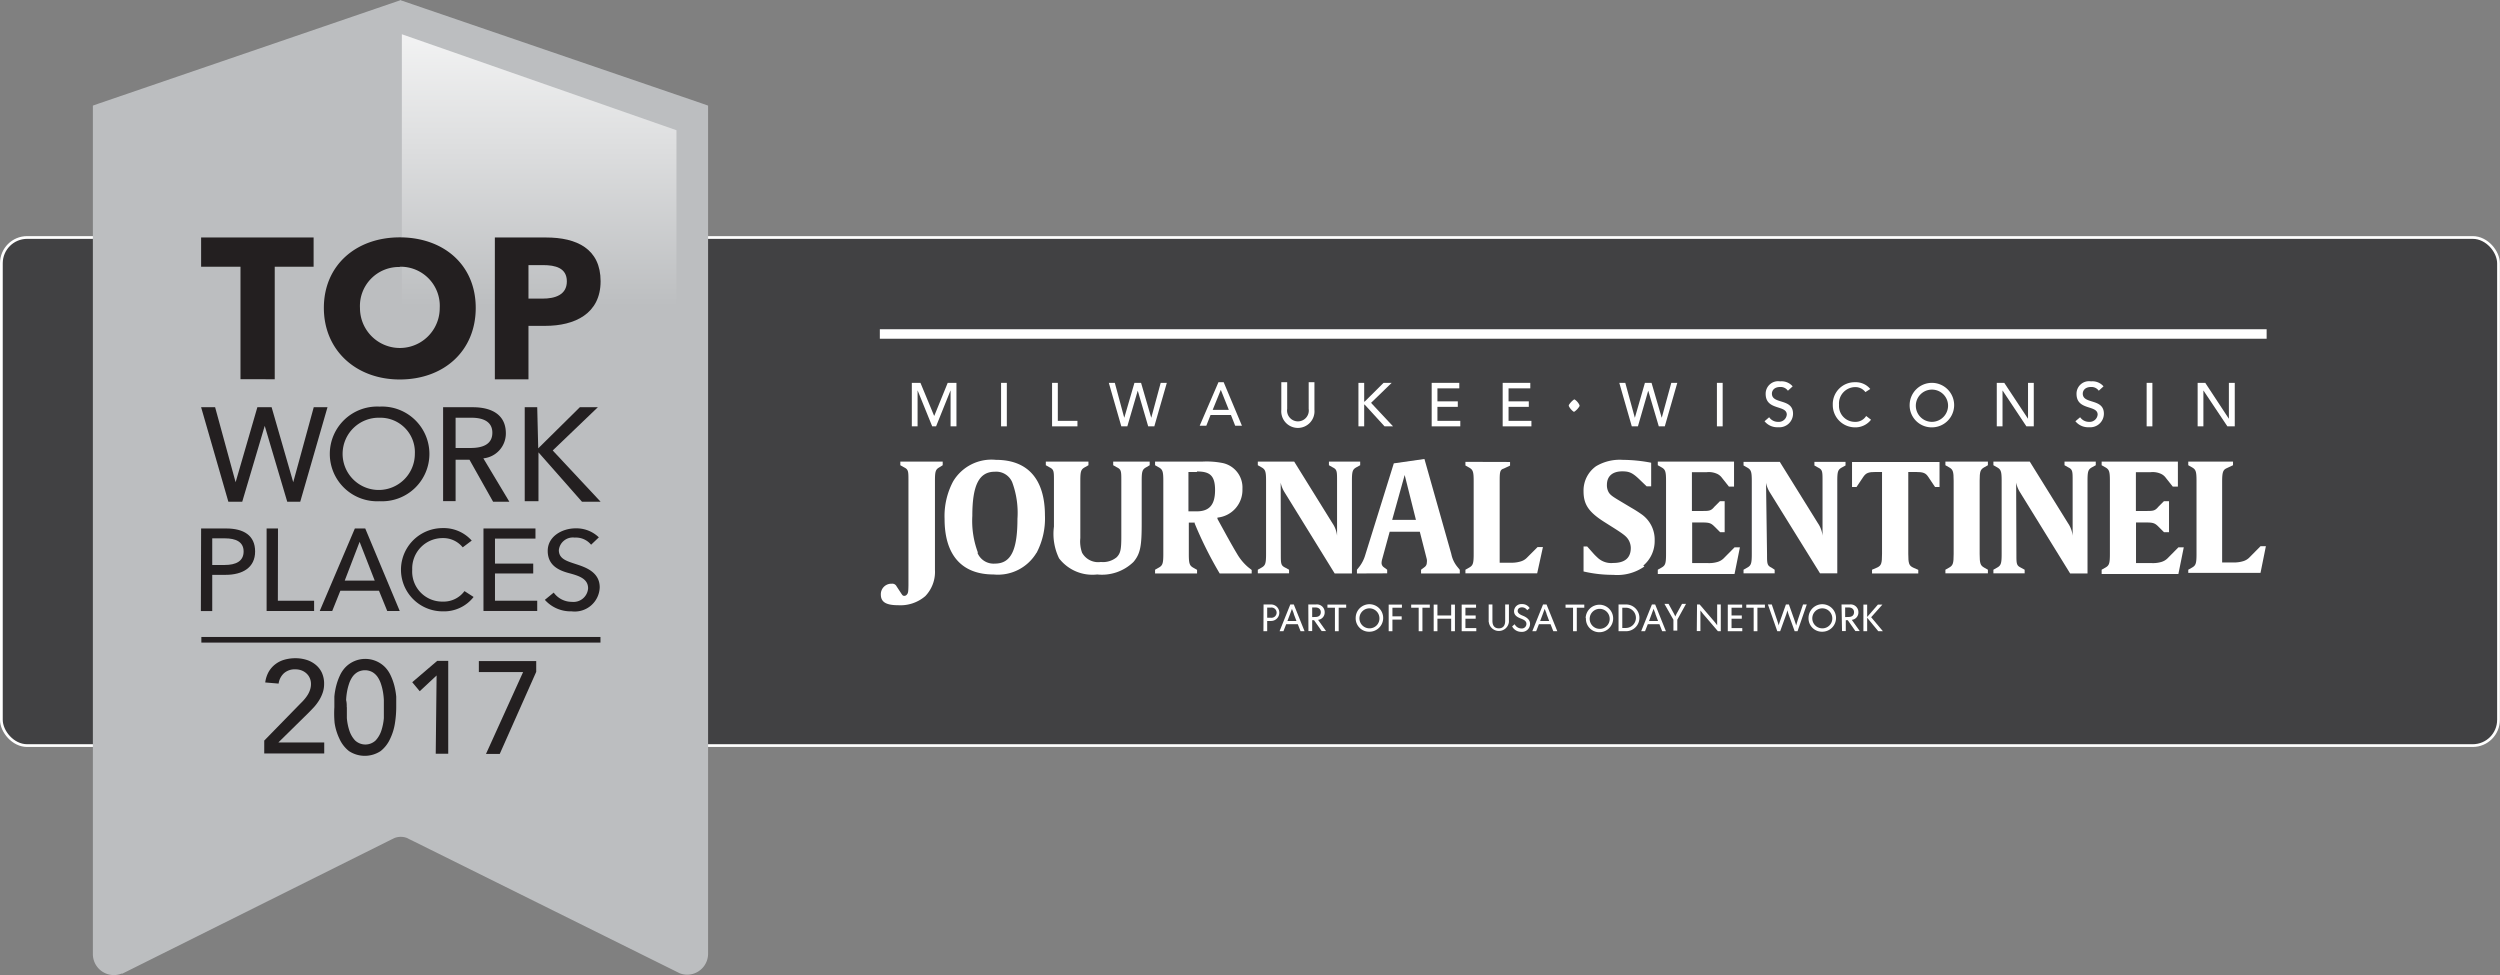 <svg xmlns="http://www.w3.org/2000/svg" xmlns:xlink="http://www.w3.org/1999/xlink" width="200.01" height="78.01" viewBox="0 0 200.01 78.01"><rect x="0" y="0" width="200.01" height="78.01" fill="#808080" stroke="none"/><defs><style>.cls-1,.cls-3{fill:none;}.cls-2{fill:#414143;}.cls-3{stroke:#fff;stroke-miterlimit:10;stroke-width:0.22px;}.cls-4{fill:#bcbec0;}.cls-5{fill:url(#linear-gradient);}.cls-6{fill:#231f20;}.cls-7{clip-path:url(#clip-path);}.cls-8{fill:#fff;}</style><linearGradient id="linear-gradient" x1="43.13" y1="-2.65" x2="43.13" y2="24.5" gradientUnits="userSpaceOnUse"><stop offset="0" stop-color="#fff"/><stop offset="0.53" stop-color="#dddedf"/><stop offset="1" stop-color="#bcbec0"/></linearGradient><clipPath id="clip-path" transform="translate(-7.02 -7.42)"><rect class="cls-1" x="74.63" y="30.63" width="116.52" height="30.92"/></clipPath></defs><title>mwjs top work places 2017 logo</title><g id="Publisher_logo" data-name="Publisher logo"><rect class="cls-2" x="0.11" y="19" width="199.78" height="40.65" rx="2.06" ry="2.06"/><rect class="cls-3" x="0.11" y="19" width="199.78" height="40.65" rx="2.06" ry="2.06"/><path class="cls-4" d="M62.06,85.09a1.32,1.32,0,0,1-.49-.1L40,74.28l-.24-.12a1.78,1.78,0,0,0-1.28,0L16.61,85a1.31,1.31,0,0,1-.5.1,1.35,1.35,0,0,1-1.33-1.35V16.11L39.09,7.77,63.4,16.11V83.74A1.35,1.35,0,0,1,62.06,85.09Z" transform="translate(-7.02 -7.42)"/><path class="cls-4" d="M39.09,8.13l24,8.22V83.74a1,1,0,0,1-1,1,1,1,0,0,1-.36-.07l-.1-.05L40.47,74.15,40.12,74l-.26-.13a2.11,2.11,0,0,0-1.53,0L38,74l-.32.16L16.57,84.64l-.08,0a1,1,0,0,1-.37.07,1,1,0,0,1-1-1V16.35l24-8.22m0-.71-.22.07-24,8.22-.45.16V83.74a1.68,1.68,0,0,0,1.67,1.69,1.65,1.65,0,0,0,.62-.12h0l.08,0L38,74.75l.32-.16.27-.13a1.41,1.41,0,0,1,.49-.09,1.4,1.4,0,0,1,.52.1l.17.09.39.19L61.29,85.23l.1.05h0a1.65,1.65,0,0,0,.61.12,1.68,1.68,0,0,0,1.67-1.69V15.87l-.45-.16-24-8.22-.22-.07Z" transform="translate(-7.02 -7.42)"/><polygon class="cls-5" points="32.15 2.74 54.12 10.42 54.12 40.68 32.15 30.08 32.15 2.74"/><path class="cls-6" d="M29,28.76v9H26.26v-9H23.11V26.42h9v2.34Z" transform="translate(-7.02 -7.42)"/><path class="cls-6" d="M39,37.78c-3.48,0-6.07-2.32-6.07-5.73s2.58-5.64,6.07-5.64,6.08,2.18,6.08,5.64S42.52,37.78,39,37.78Zm0-9a3.12,3.12,0,0,0-3.18,3.29,3.19,3.19,0,1,0,6.38,0A3.13,3.13,0,0,0,39,28.76Z" transform="translate(-7.02 -7.42)"/><path class="cls-6" d="M50.64,33.49H49.3v4.28H46.61V26.42h4.1c2.44,0,4.36.9,4.36,3.5S53,33.49,50.64,33.49Zm-.16-4.86H49.3v2.68h1.13c1,0,1.94-.3,1.94-1.38S51.44,28.63,50.48,28.63Z" transform="translate(-7.02 -7.42)"/><path class="cls-6" d="M25.87,46h0l1.74-6h1.14l1.73,6h0l1.64-6h1.1l-2.18,7.56H30l-1.8-6.07h0l-1.8,6.07H25.29L23.11,40h1.12Z" transform="translate(-7.02 -7.42)"/><path class="cls-6" d="M37.39,47.52a3.79,3.79,0,1,1,0-7.57,3.79,3.79,0,1,1,0,7.57Zm0-6.68a2.89,2.89,0,1,0,2.82,2.89A2.76,2.76,0,0,0,37.39,40.84Z" transform="translate(-7.02 -7.42)"/><path class="cls-6" d="M43.47,47.51h-1V40h2.38c1.44,0,2.64.55,2.64,2.09a2,2,0,0,1-1.8,2l2.08,3.47H46.47l-1.89-3.36H43.47Zm0-4.25h1.2c1,0,1.74-.31,1.74-1.22s-.77-1.2-1.67-1.2H43.47Z" transform="translate(-7.02 -7.42)"/><path class="cls-6" d="M50.08,43.29h0L53.41,40h1.44l-3.61,3.46,3.83,4.1H53.58L50.1,43.61h0v3.91H49V40h1Z" transform="translate(-7.02 -7.42)"/><path class="cls-6" d="M23.11,49.7h2c1.4,0,2.32.55,2.32,1.84s-1,1.87-2.37,1.87H24v2.9h-.91ZM24,52.62h1c.89,0,1.51-.3,1.51-1.08s-.64-1.05-1.49-1.05H24Z" transform="translate(-7.02 -7.42)"/><path class="cls-6" d="M29.25,55.48h2.9v.82h-3.8V49.7h.91Z" transform="translate(-7.02 -7.42)"/><path class="cls-6" d="M33.6,56.3h-1l2.81-6.6h.83L39,56.3H38l-.66-1.62H34.25Zm1-2.43H37l-1.21-3.1Z" transform="translate(-7.02 -7.42)"/><path class="cls-6" d="M44.91,55.18a3,3,0,0,1-2.48,1.15,3.33,3.33,0,1,1,0-6.66,3,3,0,0,1,2.33,1l-.72.54a2,2,0,0,0-1.61-.74A2.43,2.43,0,0,0,40,53a2.4,2.4,0,0,0,2.44,2.55,2.07,2.07,0,0,0,1.74-.84Z" transform="translate(-7.02 -7.42)"/><path class="cls-6" d="M46.62,55.48H50v.82h-4.3V49.7h4.16v.81H46.62v2h3.06v.79H46.62Z" transform="translate(-7.02 -7.42)"/><path class="cls-6" d="M54.31,51A1.57,1.57,0,0,0,53,50.43a1.13,1.13,0,0,0-1.27,1c0,.69.6.87,1.33,1.11S55,53.15,55,54.41a2,2,0,0,1-2.25,1.92,2.76,2.76,0,0,1-2.14-.92l.71-.58a1.78,1.78,0,0,0,1.45.74,1.17,1.17,0,0,0,1.3-1.08c0-.77-.72-1-1.54-1.22s-1.69-.62-1.69-1.78,1.16-1.8,2.23-1.8a2.58,2.58,0,0,1,1.86.72Z" transform="translate(-7.02 -7.42)"/><rect class="cls-6" x="16.11" y="50.96" width="31.93" height="0.45"/><path class="cls-6" d="M28.16,66.67l2.93-3a3.75,3.75,0,0,0,.3-.32,2.88,2.88,0,0,0,.26-.36,1.89,1.89,0,0,0,.18-.4,1.44,1.44,0,0,0,.07-.44,1.2,1.2,0,0,0-.1-.49,1.09,1.09,0,0,0-.27-.37,1.22,1.22,0,0,0-.4-.24,1.43,1.43,0,0,0-.49-.08,1.3,1.3,0,0,0-.89.3,1.38,1.38,0,0,0-.44.84l-1.07-.09a2.36,2.36,0,0,1,.28-.86,2.06,2.06,0,0,1,.53-.6,2.13,2.13,0,0,1,.72-.36,3.22,3.22,0,0,1,.88-.12,3,3,0,0,1,.89.13,2.17,2.17,0,0,1,.73.39,1.81,1.81,0,0,1,.5.64,2.09,2.09,0,0,1,.18.9,2.13,2.13,0,0,1-.11.69,2.92,2.92,0,0,1-.28.6,3.74,3.74,0,0,1-.4.54q-.23.25-.47.49l-2.4,2.36h3.67v.88H28.16Z" transform="translate(-7.02 -7.42)"/><path class="cls-6" d="M33.77,64q0-.41,0-.85a5.63,5.63,0,0,1,.15-.87,4.65,4.65,0,0,1,.29-.81,2.39,2.39,0,0,1,.46-.68,2.22,2.22,0,0,1,3.15,0,2.4,2.4,0,0,1,.46.68,4.64,4.64,0,0,1,.29.81,5.61,5.61,0,0,1,.15.87q0,.44,0,.85a8.32,8.32,0,0,1-.1,1.26,4.39,4.39,0,0,1-.38,1.25,2.63,2.63,0,0,1-.77,1,2.3,2.3,0,0,1-2.53,0,2.63,2.63,0,0,1-.77-1,4.39,4.39,0,0,1-.38-1.25A8.32,8.32,0,0,1,33.77,64Zm1,0q0,.37,0,.87a4.34,4.34,0,0,0,.2,1,2.11,2.11,0,0,0,.46.79,1.2,1.2,0,0,0,1.64,0,2.12,2.12,0,0,0,.46-.79,4.35,4.35,0,0,0,.2-1q0-.5,0-.87c0-.17,0-.36,0-.57a5.38,5.38,0,0,0-.07-.65,4.37,4.37,0,0,0-.16-.64,2.2,2.2,0,0,0-.27-.56,1.33,1.33,0,0,0-.42-.39,1.25,1.25,0,0,0-1.18,0,1.33,1.33,0,0,0-.42.39,2.19,2.19,0,0,0-.27.56,4.32,4.32,0,0,0-.16.64,5.36,5.36,0,0,0-.07.65C34.77,63.67,34.76,63.86,34.76,64Z" transform="translate(-7.02 -7.42)"/><path class="cls-6" d="M41.95,61.46,40.6,62.72,40,62l2-1.71h.88v7.43h-1Z" transform="translate(-7.02 -7.42)"/><path class="cls-6" d="M48.87,61.19H45.33v-.88h4.59v.86L47,67.74H45.9Z" transform="translate(-7.02 -7.42)"/><g class="cls-7"><path class="cls-8" d="M108.11,55.78h.6a.66.66,0,1,1,0,1.32h-.31v.82h-.3Zm.57,1.06a.41.41,0,1,0,0-.81h-.28v.81Z" transform="translate(-7.02 -7.42)"/><path class="cls-8" d="M110.27,55.78h.26l.86,2.14h-.32l-.22-.56h-.93l-.22.56h-.31l.86-2.14m.49,1.32-.2-.53c0-.08-.16-.41-.16-.44h0s-.13.35-.16.44l-.2.53Z" transform="translate(-7.02 -7.42)"/><path class="cls-8" d="M111.69,55.78h.61a.62.62,0,0,1,.7.63.59.59,0,0,1-.53.6l.64.9h-.35l-.61-.87H112v.87h-.3Zm.57,1c.28,0,.43-.15.43-.38s-.16-.38-.43-.38H112v.77Z" transform="translate(-7.02 -7.42)"/><polygon class="cls-8" points="106.8 48.62 106.2 48.62 106.2 48.37 107.7 48.37 107.7 48.62 107.1 48.62 107.1 50.5 106.8 50.5 106.8 48.62"/><path class="cls-8" d="M115.48,56.85a1.1,1.1,0,1,1,1.1,1.11,1.07,1.07,0,0,1-1.1-1.11m1.9,0a.8.8,0,1,0-.8.84.79.79,0,0,0,.8-.84" transform="translate(-7.02 -7.42)"/><polygon class="cls-8" points="111.1 48.37 112.16 48.37 112.16 48.62 111.4 48.62 111.4 49.31 112.14 49.31 112.14 49.57 111.4 49.57 111.4 50.5 111.1 50.5 111.1 48.37"/><polygon class="cls-8" points="113.5 48.62 112.9 48.62 112.9 48.37 114.39 48.37 114.39 48.62 113.8 48.62 113.8 50.5 113.5 50.5 113.5 48.62"/><polygon class="cls-8" points="114.7 48.37 115 48.37 115 49.24 116.1 49.24 116.1 48.37 116.4 48.37 116.4 50.5 116.1 50.5 116.1 49.5 115 49.5 115 50.5 114.7 50.5 114.7 48.37"/><polygon class="cls-8" points="116.94 48.37 118.09 48.37 118.09 48.62 117.24 48.62 117.24 49.24 118.06 49.24 118.06 49.5 117.24 49.5 117.24 50.25 118.11 50.25 118.11 50.5 116.94 50.5 116.94 48.37"/><path class="cls-8" d="M126.12,57.18v-1.4h.3v1.31c0,.37.16.6.51.6s.51-.23.51-.6V55.78h.3v1.4a.81.81,0,0,1-1.61,0" transform="translate(-7.02 -7.42)"/><path class="cls-8" d="M128,57.53l.2-.17a.61.61,0,0,0,.53.34.37.37,0,0,0,.41-.36c0-.25-.21-.34-.46-.44s-.53-.24-.53-.58a.58.58,0,0,1,.63-.57.7.7,0,0,1,.62.32l-.2.17a.48.48,0,0,0-.42-.23c-.2,0-.34.11-.34.29s.21.3.39.37.6.26.6.65a.64.64,0,0,1-.7.65.81.81,0,0,1-.73-.43" transform="translate(-7.02 -7.42)"/><path class="cls-8" d="M130.49,55.78h.26l.86,2.14h-.32l-.22-.56h-.93l-.22.56h-.31l.86-2.14m.49,1.32-.2-.53c0-.08-.16-.41-.16-.44h0s-.13.35-.16.44l-.2.53Z" transform="translate(-7.02 -7.42)"/><polygon class="cls-8" points="125.85 48.62 125.25 48.62 125.25 48.37 126.75 48.37 126.75 48.62 126.15 48.62 126.15 50.5 125.85 50.5 125.85 48.62"/><path class="cls-8" d="M133.88,56.85A1.1,1.1,0,1,1,135,58a1.07,1.07,0,0,1-1.1-1.11m1.9,0a.8.8,0,1,0-.8.84.79.79,0,0,0,.8-.84" transform="translate(-7.02 -7.42)"/><path class="cls-8" d="M136.51,55.78h.6a1.07,1.07,0,1,1,0,2.14h-.6Zm.3,1.88h.28a.81.81,0,1,0,0-1.62h-.28Z" transform="translate(-7.02 -7.42)"/><path class="cls-8" d="M139.18,55.78h.26l.86,2.14H140l-.22-.56h-.93l-.22.56h-.31l.86-2.14m.49,1.32-.2-.53c0-.08-.16-.41-.16-.44h0s-.13.35-.16.44l-.2.53Z" transform="translate(-7.02 -7.42)"/><path class="cls-8" d="M140.9,57l-.72-1.27h.33l.39.71a3.22,3.22,0,0,1,.15.3h0a3.25,3.25,0,0,1,.15-.3l.39-.71h.32L141.21,57v.87h-.31Z" transform="translate(-7.02 -7.42)"/><path class="cls-8" d="M142.79,55.78H143l1.19,1.39s.19.24.21.27h0s0-.28,0-.33V55.78h.29v2.14h-.23l-1.19-1.39s-.19-.24-.21-.27h0s0,.28,0,.33v1.32h-.29Z" transform="translate(-7.02 -7.42)"/><polygon class="cls-8" points="138.23 48.37 139.38 48.37 139.38 48.62 138.53 48.62 138.53 49.24 139.35 49.24 139.35 49.5 138.53 49.5 138.53 50.25 139.39 50.25 139.39 50.5 138.23 50.5 138.23 48.37"/><polygon class="cls-8" points="140.3 48.62 139.71 48.62 139.71 48.37 141.2 48.37 141.2 48.62 140.6 48.62 140.6 50.5 140.3 50.5 140.3 48.62"/><path class="cls-8" d="M148.46,55.78h.31l.43,1.27s.12.36.12.41h0a4.28,4.28,0,0,1,.13-.41l.45-1.27h.24l.45,1.27s.12.36.13.41h0s.11-.37.12-.41l.43-1.27h.3l-.74,2.14h-.23l-.48-1.33s-.1-.3-.1-.35h0a3.6,3.6,0,0,1-.1.35l-.48,1.33h-.23Z" transform="translate(-7.02 -7.42)"/><path class="cls-8" d="M151.71,56.85a1.1,1.1,0,1,1,1.1,1.11,1.07,1.07,0,0,1-1.1-1.11m1.9,0a.8.8,0,1,0-.8.84.79.79,0,0,0,.8-.84" transform="translate(-7.02 -7.42)"/><path class="cls-8" d="M154.35,55.78H155a.62.62,0,0,1,.7.63.59.59,0,0,1-.53.6l.64.9h-.35l-.61-.87h-.16v.87h-.3Zm.57,1c.28,0,.43-.15.43-.38s-.16-.38-.43-.38h-.28v.77Z" transform="translate(-7.02 -7.42)"/><polygon class="cls-8" points="149.08 48.37 149.38 48.37 149.38 49.36 150.24 48.37 150.6 48.37 149.7 49.38 150.64 50.5 150.27 50.5 149.38 49.42 149.38 50.5 149.08 50.5 149.08 48.37"/><path class="cls-8" d="M98.71,44.81c-.3.17-.35.33-.35,1.07v3.42c0,1.79-.1,2.42-.66,3.08a3.62,3.62,0,0,1-2.9,1,3.36,3.36,0,0,1-3.05-1.29,4.47,4.47,0,0,1-.41-2.54V45.88c0-.74,0-.9-.35-1.07l-.3-.17v-.29H94.1v.29l-.3.17c-.3.17-.35.33-.35,1.07v4.59a2.66,2.66,0,0,0,.14,1.17,1.47,1.47,0,0,0,1.5.74A1.72,1.72,0,0,0,96.36,52c.31-.32.37-.63.37-1.66V45.88c0-.74,0-.9-.35-1.07l-.3-.17v-.29H99v.29Z" transform="translate(-7.02 -7.42)"/><path class="cls-8" d="M82.17,44.81c-.3.17-.35.33-.35,1.07V53a2.81,2.81,0,0,1-.77,2.11,3.05,3.05,0,0,1-2.17.73c-1,0-1.39-.27-1.39-.86a.84.84,0,0,1,.87-.86.38.38,0,0,1,.39.21l.38.58c.1.15.13.18.24.18a.25.25,0,0,0,.2-.1c.11-.12.12-.24.13-.74V45.88c0-.74,0-.9-.35-1.07l-.3-.17v-.29h3.39v.29Z" transform="translate(-7.02 -7.42)"/><path class="cls-8" d="M104.6,53.3a31.34,31.34,0,0,1-2-4l0-.07h-.47v2.53c0,.75.06.91.36,1.08l.3.17v.29H99.43V53l.3-.17c.3-.17.36-.33.36-1.08V45.88c0-.74-.06-.9-.36-1.07l-.3-.17v-.29h3.77a6.65,6.65,0,0,1,1.56.1,2,2,0,0,1,1.66,2.09,2.22,2.22,0,0,1-2,2.29l0,.1.78,1.42c.3.54.56,1,.79,1.38a4.11,4.11,0,0,0,.89,1.07l.28.22v.28Zm-1.82-8.12c-.2,0-.68,0-.68,0v3.15h.66c1,0,1.47-.51,1.47-1.7s-.44-1.49-1.45-1.49" transform="translate(-7.02 -7.42)"/><path class="cls-8" d="M109.49,51.75c0,.75,0,.91.35,1.08l.31.17v.29h-2.5V53l.3-.17c.3-.17.36-.33.36-1.08V45.88c0-.74-.06-.9-.36-1.07l-.3-.17v-.29h2.91l3.06,4.93a2.16,2.16,0,0,1,.37,1V45.88c0-.74,0-.9-.35-1.07l-.3-.17v-.29h2.5v.29l-.31.17c-.3.17-.35.33-.35,1.07V53.3H113.8l-4-6.48a2.3,2.3,0,0,1-.32-.79Z" transform="translate(-7.02 -7.42)"/><path class="cls-8" d="M115.58,53.3V53l.17-.21a2.82,2.82,0,0,0,.49-.95l2.29-7.35,2.45-.35,2.15,7.6a2.35,2.35,0,0,0,.51,1.06l.17.21v.29h-3.1V53l.28-.21a.43.43,0,0,0,.18-.35.86.86,0,0,0,0-.28l-.56-2.2h-2.41l-.59,2.16a1.36,1.36,0,0,0-.06.34.42.42,0,0,0,.18.34L118,53v.29Zm3.82-7.88-1,3.59h1.9Z" transform="translate(-7.02 -7.42)"/><path class="cls-8" d="M138.58,52.74a3.77,3.77,0,0,1-2.5.67,10.39,10.39,0,0,1-2.37-.27h0v-2H134l.48.54c.13.15.26.27.39.39a1.58,1.58,0,0,0,1.2.39c.94,0,1.42-.4,1.42-1.21a1.31,1.31,0,0,0-.16-.6c-.16-.28-.34-.44-1.09-.92l-.87-.55c-1.26-.8-1.66-1.41-1.66-2.46a2.38,2.38,0,0,1,1-2,3.71,3.71,0,0,1,2.14-.51,12.33,12.33,0,0,1,2.27.23h0v1.89h-.36l-.48-.46c-.63-.62-.89-.74-1.47-.74-.79,0-1.23.39-1.23,1.08a1.13,1.13,0,0,0,.15.61c.13.21.34.35.91.69l.92.55a9.8,9.8,0,0,1,.84.54,2.47,2.47,0,0,1,1,2.07,2.56,2.56,0,0,1-.91,2" transform="translate(-7.02 -7.42)"/><path class="cls-8" d="M144.64,50l-.44-.44c-.29-.29-.43-.34-1-.34h-.8v3.25h1.28a2.33,2.33,0,0,0,.74-.09,1.18,1.18,0,0,0,.5-.29l.87-.88h.43l-.43,2.13h-6.14V53l.3-.17c.3-.17.36-.33.36-1.08V45.88c0-.74-.06-.9-.36-1.07l-.3-.17v-.29h6.1v2h-.41l-.61-.77a1.05,1.05,0,0,0-.29-.23,1.59,1.59,0,0,0-.9-.15h-1.16V48.3h.8c.57,0,.72,0,1-.34l.44-.44H145V50Z" transform="translate(-7.02 -7.42)"/><path class="cls-8" d="M157.1,45.18c-.59,0-.78.07-1,.38l-.55.82h-.36v-2h7v2h-.36l-.55-.82c-.2-.3-.4-.38-1-.38h-.59v6.55c0,.78.06.94.39,1.1l.41.18v.29h-3.7V53l.42-.18c.32-.16.38-.32.38-1.1V45.18Z" transform="translate(-7.02 -7.42)"/><path class="cls-8" d="M165.76,44.81c-.3.17-.36.33-.36,1.07v5.87c0,.75.06.91.36,1.08l.3.17v.29h-3.4V53l.3-.17c.3-.17.36-.33.36-1.08V45.88c0-.74-.06-.9-.36-1.07l-.3-.17v-.29h3.4v.29Z" transform="translate(-7.02 -7.42)"/><path class="cls-8" d="M168.34,51.75c0,.75,0,.91.35,1.08L169,53v.29h-2.5V53l.3-.17c.3-.17.36-.33.36-1.08V45.88c0-.74-.06-.9-.36-1.07l-.3-.17v-.29h2.91l3.06,4.93a2.17,2.17,0,0,1,.37,1V45.88c0-.74,0-.9-.35-1.07l-.3-.17v-.29h2.5v.29l-.31.17c-.3.17-.35.33-.35,1.07V53.3h-1.39l-4-6.48a2.3,2.3,0,0,1-.32-.79Z" transform="translate(-7.02 -7.42)"/><path class="cls-8" d="M180.15,50l-.44-.44c-.29-.29-.43-.34-1-.34h-.8v3.25h1.28a2.33,2.33,0,0,0,.74-.09,1.17,1.17,0,0,0,.5-.29l.87-.88h.43l-.43,2.13h-6.14V53l.3-.17c.3-.17.36-.33.36-1.08V45.88c0-.74-.06-.9-.36-1.07l-.3-.17v-.29h6.1v2h-.41l-.61-.77a1,1,0,0,0-.29-.23,1.59,1.59,0,0,0-.9-.15H177.9V48.3h.8c.57,0,.72,0,1-.34l.44-.44h.41V50Z" transform="translate(-7.02 -7.42)"/><path class="cls-8" d="M185.67,44.35v.29l-.51.24c-.29.13-.36.33-.36,1.07v6.47h.92a2.46,2.46,0,0,0,.75-.1A1.15,1.15,0,0,0,187,52l.87-.88h.43l-.43,2.13h-5.78V53l.3-.17c.3-.17.36-.33.36-1.08V45.88c0-.74-.06-.9-.36-1.07l-.3-.17v-.29Z" transform="translate(-7.02 -7.42)"/><path class="cls-8" d="M127.83,44.38v.29l-.51.24C127,45,127,45.24,127,46v6.44h.92a2.43,2.43,0,0,0,.75-.1,1.13,1.13,0,0,0,.49-.28l.87-.87h.43L130,53.29h-5.74V53l.3-.17c.3-.17.36-.33.36-1.08V45.9c0-.74-.06-.9-.36-1.07l-.3-.17v-.29Z" transform="translate(-7.02 -7.42)"/><path class="cls-8" d="M148.39,51.75c0,.75,0,.91.35,1.08L149,53v.29h-2.49V53l.3-.17c.3-.17.36-.33.36-1.08V45.9c0-.74-.06-.9-.36-1.07l-.3-.17v-.29h2.9l3.05,4.91a2.16,2.16,0,0,1,.37,1V45.9c0-.74,0-.9-.35-1.07l-.3-.17v-.29h2.49v.29l-.31.17c-.3.17-.35.33-.35,1.07v7.39h-1.38l-4-6.45a2.29,2.29,0,0,1-.32-.79Z" transform="translate(-7.02 -7.42)"/><path class="cls-8" d="M89.94,51.65a3.59,3.59,0,0,1-3.43,1.73c-2.55,0-3.92-1.56-3.92-4.44a5.91,5.91,0,0,1,.68-3,3.57,3.57,0,0,1,3.43-1.73c2.56,0,3.92,1.56,3.92,4.46a5.91,5.91,0,0,1-.68,3m-4.71,0a1.39,1.39,0,0,0,1.39.84c1.27,0,1.8-1.06,1.8-3.58A7.05,7.05,0,0,0,88,46a1.39,1.39,0,0,0-1.39-.84c-1.26,0-1.8,1.07-1.8,3.53a7.2,7.2,0,0,0,.44,2.92" transform="translate(-7.02 -7.42)"/><polygon class="cls-8" points="72.95 30.63 73.64 30.63 74.73 33.26 74.75 33.26 75.82 30.63 76.52 30.63 76.52 34.11 76.05 34.11 76.05 31.25 76.04 31.25 74.89 34.11 74.58 34.11 73.42 31.25 73.41 31.25 73.41 34.11 72.95 34.11 72.95 30.63"/><rect class="cls-8" x="80.09" y="30.63" width="0.46" height="3.48"/><polygon class="cls-8" points="84.17 30.63 84.63 30.63 84.63 33.67 86.2 33.67 86.2 34.11 84.17 34.11 84.17 30.63"/><polygon class="cls-8" points="88.71 30.63 89.19 30.63 89.94 33.41 89.95 33.41 90.76 30.63 91.29 30.63 92.1 33.41 92.11 33.41 92.86 30.63 93.35 30.63 92.35 34.11 91.86 34.11 91.03 31.27 91.02 31.27 90.19 34.11 89.71 34.11 88.71 30.63"/><path class="cls-8" d="M104.5,38h.42l1.46,3.48h-.54l-.34-.86h-1.63l-.34.86H103Zm.83,2.21-.64-1.6h0l-.65,1.6Z" transform="translate(-7.02 -7.42)"/><path class="cls-8" d="M110,38v2.13a.87.87,0,1,0,1.72,0V38h.46v2.21a1.33,1.33,0,1,1-2.65,0V38Z" transform="translate(-7.02 -7.42)"/><polygon class="cls-8" points="108.68 30.63 109.14 30.63 109.14 32.13 109.18 32.13 110.69 30.63 111.34 30.63 109.69 32.23 111.45 34.11 110.77 34.11 109.18 32.37 109.14 32.37 109.14 34.11 108.68 34.11 108.68 30.63"/><polygon class="cls-8" points="114.54 30.63 116.75 30.63 116.75 31.07 115 31.07 115 32.11 116.63 32.11 116.63 32.55 115 32.55 115 33.67 116.83 33.67 116.83 34.11 114.54 34.11 114.54 30.63"/><polygon class="cls-8" points="120.22 30.63 122.43 30.63 122.43 31.07 120.69 31.07 120.69 32.11 122.31 32.11 122.31 32.55 120.69 32.55 120.69 33.67 122.52 33.67 122.52 34.11 120.22 34.11 120.22 30.63"/><polygon class="cls-8" points="129.55 30.63 130.03 30.63 130.79 33.41 130.8 33.41 131.6 30.63 132.13 30.63 132.94 33.41 132.95 33.41 133.71 30.63 134.19 30.63 133.19 34.11 132.71 34.11 131.87 31.27 131.86 31.27 131.04 34.11 130.55 34.11 129.55 30.63"/><rect class="cls-8" x="137.36" y="30.63" width="0.46" height="3.48"/><path class="cls-8" d="M148.56,40.8a.85.85,0,0,0,.73.37.64.64,0,0,0,.68-.58c0-.8-1.69-.3-1.69-1.66a1,1,0,0,1,1.16-1,1.17,1.17,0,0,1,1,.4l-.38.35a.71.71,0,0,0-.61-.3c-.51,0-.67.31-.67.53,0,.88,1.69.35,1.69,1.61a1.09,1.09,0,0,1-1.19,1.08,1.3,1.3,0,0,1-1.09-.48Z" transform="translate(-7.02 -7.42)"/><path class="cls-8" d="M156.26,38.79a1,1,0,0,0-.83-.4,1.31,1.31,0,0,0-1.28,1.42,1.27,1.27,0,0,0,1.28,1.36,1,1,0,0,0,.89-.47l.39.3a1.58,1.58,0,0,1-1.3.61,1.78,1.78,0,0,1-1.76-1.8A1.75,1.75,0,0,1,155.45,38a1.49,1.49,0,0,1,1.2.54Z" transform="translate(-7.02 -7.42)"/><path class="cls-8" d="M159.8,39.78a1.78,1.78,0,1,1,1.78,1.83,1.76,1.76,0,0,1-1.78-1.83m3.07,0a1.29,1.29,0,1,0-1.29,1.39,1.3,1.3,0,0,0,1.29-1.39" transform="translate(-7.02 -7.42)"/><polygon class="cls-8" points="159.75 30.63 160.35 30.63 162.24 33.49 162.25 33.49 162.25 30.63 162.71 30.63 162.71 34.11 162.12 34.11 160.22 31.25 160.21 31.25 160.21 34.11 159.75 34.11 159.75 30.63"/><path class="cls-8" d="M173.44,40.8a.85.85,0,0,0,.72.37.64.64,0,0,0,.68-.58c0-.8-1.69-.3-1.69-1.66a1,1,0,0,1,1.16-1,1.17,1.17,0,0,1,1,.4l-.38.35a.71.71,0,0,0-.61-.3c-.51,0-.67.31-.67.53,0,.88,1.69.35,1.69,1.61a1.09,1.09,0,0,1-1.19,1.08,1.3,1.3,0,0,1-1.09-.48Z" transform="translate(-7.02 -7.42)"/><rect class="cls-8" x="171.74" y="30.63" width="0.46" height="3.48"/><polygon class="cls-8" points="175.82 30.63 176.43 30.63 178.31 33.49 178.32 33.49 178.32 30.63 178.79 30.63 178.79 34.11 178.2 34.11 176.29 31.25 176.28 31.25 176.28 34.11 175.82 34.11 175.82 30.63"/><rect class="cls-8" x="70.39" y="26.34" width="110.95" height="0.76"/><path class="cls-8" d="M133,39.38a1.1,1.1,0,0,1,.39.46l0,.07a1.4,1.4,0,0,1-.42.45l-.05,0a1.18,1.18,0,0,1-.39-.46l0-.07a1.53,1.53,0,0,1,.42-.45Z" transform="translate(-7.02 -7.42)"/></g></g></svg>